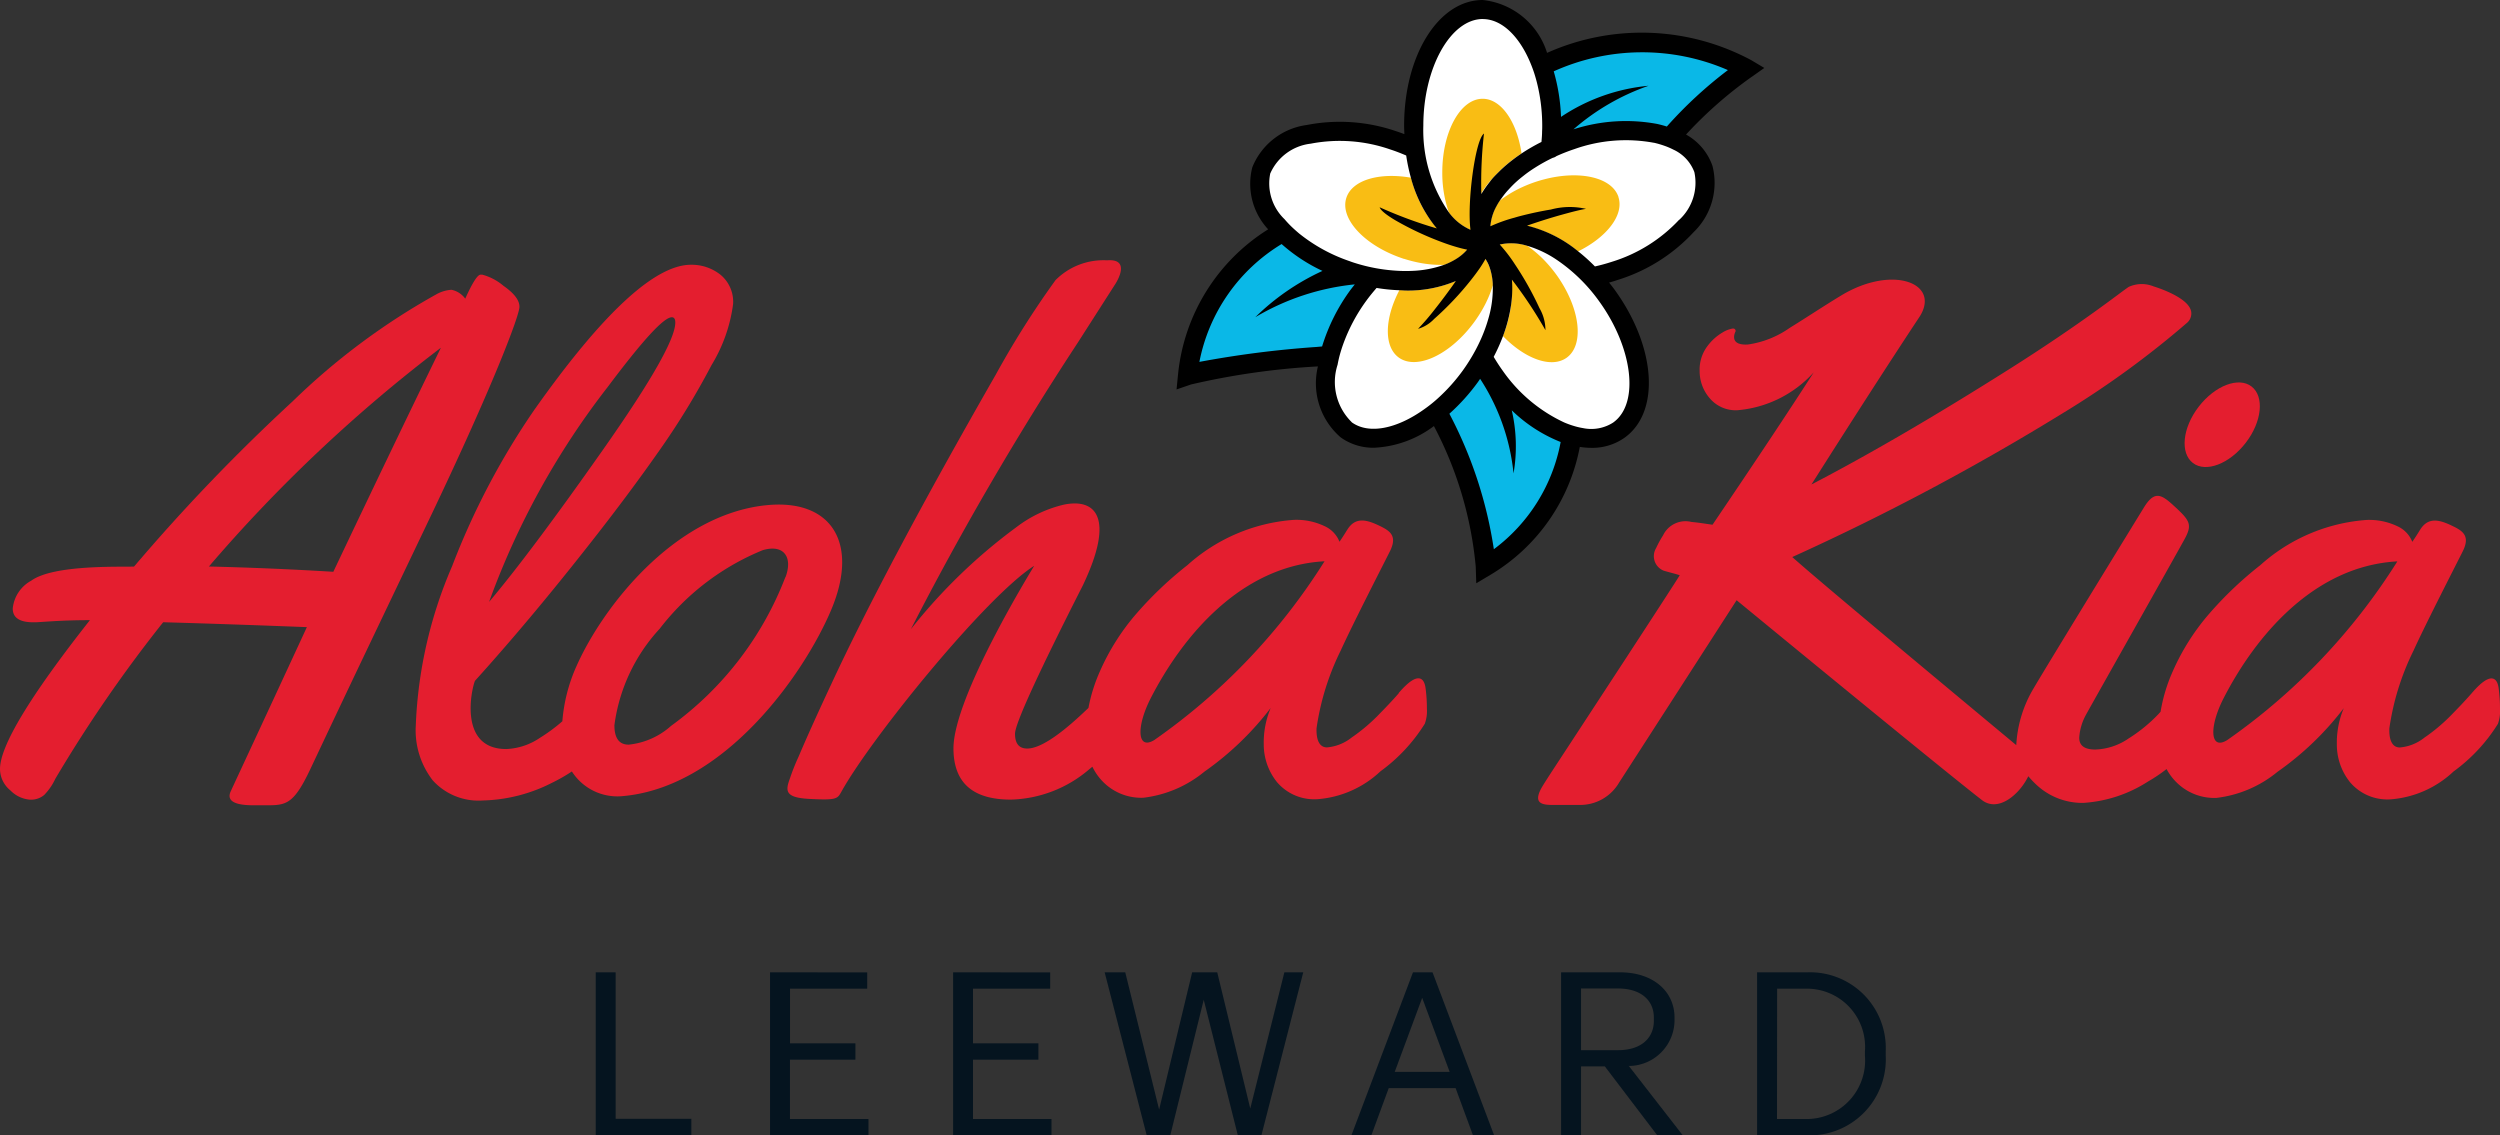 <svg id="AlohaKiaLeeward_Logo" xmlns="http://www.w3.org/2000/svg" xmlns:xlink="http://www.w3.org/1999/xlink" width="94.558" height="42.941" viewBox="0 0 94.558 42.941">
  <rect x="0" y="0" width="94.558" height="42.941" fill="#333333" stroke="none"/>
  <defs>
    <clipPath id="clip-path">
      <rect id="Rectangle_2716" data-name="Rectangle 2716" width="94.558" height="42.941" fill="none"/>
    </clipPath>
  </defs>
  <g id="Group_1259" data-name="Group 1259">
    <g id="Group_1258" data-name="Group 1258" clip-path="url(#clip-path)">
      <path id="Path_13099" data-name="Path 13099" d="M184.5,7.178c-.045.033-1.705,1.839-3.229,3.5-3.535,1.662-9.3,2.228-9.949,8.023,1.732-.6,6.73-.739,7.737-1.058.259.366.586.787.932,1.21a15.39,15.39,0,0,1,2.589,7.076c4.952-3.575,2.887-7.339,3.6-11.073,2.139-3.465,3.757-6.194,6.268-7.753a8.165,8.165,0,0,0-7.949.07" transform="translate(-126.398 -4.51)" fill="#0ab8e7"/>
      <path id="Path_13100" data-name="Path 13100" d="M198.624,7.637c-.419-1.628-3.709-1.86-5.78-.79.534-7.125-5.79-6.646-5.124.024-6.393-2.713-8.365,3.319-1.585,4.867-4.545,5.236.575,8.954,4.143,3.011,3.591,5.974,8.7,2.2,4.127-3.026,2.3-.356,4.86-2.514,4.22-4.086" transform="translate(-134.201 -1.243)" fill="#fff"/>
      <path id="Path_13101" data-name="Path 13101" d="M209.13,19.22a2.878,2.878,0,0,1,.809-1.951,5.466,5.466,0,0,1,1.1-.95c-.173-1.19-.766-2.068-1.473-2.068-.842,0-1.525,1.245-1.525,2.781a4.545,4.545,0,0,0,.253,1.532,1.99,1.99,0,0,0,.836.655" transform="translate(-153.489 -10.515)" fill="#f9bd14"/>
      <path id="Path_13102" data-name="Path 13102" d="M219.792,26.108c-.246-.745-1.474-1.019-2.82-.664-.1.026-.2.055-.3.088a5.039,5.039,0,0,0-.526.207,4.237,4.237,0,0,0-.858.52,1.968,1.968,0,0,0-.353,1,2.275,2.275,0,0,1,.8-.126,2.83,2.83,0,0,1,.287.018,4.551,4.551,0,0,1,2.234,1.019c1.094-.537,1.757-1.384,1.533-2.062" transform="translate(-158.576 -18.658)" fill="#f9bd14"/>
      <path id="Path_13103" data-name="Path 13103" d="M218.373,36.253a5.029,5.029,0,0,0-.378-.46,4.231,4.231,0,0,0-.727-.631,1.99,1.99,0,0,0-1.061-.039,2.283,2.283,0,0,1,.362.712,2.827,2.827,0,0,1,.072.277,4.564,4.564,0,0,1-.285,2.468c.841.869,1.843,1.236,2.417.819.641-.465.521-1.737-.245-2.92-.049-.076-.1-.152-.155-.227" transform="translate(-159.513 -25.872)" fill="#f9bd14"/>
      <path id="Path_13104" data-name="Path 13104" d="M203.282,37.767a2.834,2.834,0,0,1-.241.158,4.4,4.4,0,0,1-2.168.5c-.084,0-.171-.008-.257-.012-.565,1.069-.6,2.135-.029,2.552.637.462,1.8-.038,2.684-1.119.062-.076.124-.155.183-.237a5.046,5.046,0,0,0,.31-.483,4.262,4.262,0,0,0,.385-.9,1.983,1.983,0,0,0-.3-1.028,2.285,2.285,0,0,1-.569.57" transform="translate(-147.683 -27.443)" fill="#f9bd14"/>
      <path id="Path_13105" data-name="Path 13105" d="M196.259,28.51a5.016,5.016,0,0,0,.563.146,4.237,4.237,0,0,0,.973.083,1.99,1.99,0,0,0,.879-.593,2.28,2.28,0,0,1-.713-.367,2.783,2.783,0,0,1-.222-.184,4.565,4.565,0,0,1-1.21-2.151c-1.2-.21-2.23.084-2.449.763-.241.75.6,1.7,1.9,2.206q.135.052.276.1" transform="translate(-143.157 -18.722)" fill="#f9bd14"/>
      <path id="Path_13106" data-name="Path 13106" d="M191.465,2.9l.466-.33-.49-.292A8.765,8.765,0,0,0,183.714,2a2.864,2.864,0,0,0-2.434-2c-1.667,0-2.973,2.088-2.973,4.754,0,.108.006.214.01.32-.1-.039-.209-.078-.316-.112a6.535,6.535,0,0,0-3.382-.233,2.587,2.587,0,0,0-2.054,1.6,2.52,2.52,0,0,0,.6,2.345,7.322,7.322,0,0,0-3.408,5.48l-.057.576.547-.188a27.821,27.821,0,0,1,4.8-.683,2.7,2.7,0,0,0,.863,2.686,2.115,2.115,0,0,0,1.264.39,4.068,4.068,0,0,0,2.26-.82,14.128,14.128,0,0,1,1.582,5.318l.02.627.539-.32a7.179,7.179,0,0,0,3.377-4.837,2.855,2.855,0,0,0,.437.036,2.115,2.115,0,0,0,1.266-.39c1.349-.979,1.178-3.436-.388-5.593-.067-.093-.138-.18-.207-.268.109-.031.218-.062.326-.1a6.535,6.535,0,0,0,2.87-1.806,2.589,2.589,0,0,0,.714-2.507,2.173,2.173,0,0,0-1-1.186,15.651,15.651,0,0,1,2.5-2.194m-2.758,5.414a5.807,5.807,0,0,1-2.551,1.594c-.21.069-.423.126-.636.175a6.9,6.9,0,0,0-.637-.573,4.822,4.822,0,0,0-1.932-.97c.255-.089.517-.175.772-.254.352-.109.685-.2.96-.272.205-.052.38-.091.5-.109a2.72,2.72,0,0,0-1.328.025c-.325.053-.673.125-1.008.208-.126.031-.25.063-.37.1a5.826,5.826,0,0,0-.911.326,1.852,1.852,0,0,1,.23-.76c.036-.068.076-.136.12-.2.023-.034.047-.069.071-.1.063-.089.131-.178.209-.267.023-.026.049-.052.073-.079.085-.093.175-.185.272-.273s.169-.147.259-.217q.2-.161.43-.307a6.348,6.348,0,0,1,.693-.386.359.359,0,0,0,.141-.065,7,7,0,0,1,.683-.267,5.812,5.812,0,0,1,2.988-.24l.011,0a3.367,3.367,0,0,1,.373.106,2.668,2.668,0,0,1,.361.152,1.527,1.527,0,0,1,.8.853,1.91,1.91,0,0,1-.573,1.807m-2.479,7.654a1.526,1.526,0,0,1-1.155.223,2.68,2.68,0,0,1-.36-.085,3.375,3.375,0,0,1-.359-.131,5.838,5.838,0,0,1-2.317-1.948c-.125-.173-.24-.351-.347-.532a6.928,6.928,0,0,0,.353-.787,5.6,5.6,0,0,0,.308-1.2,4.34,4.34,0,0,0,.041-.534,3.766,3.766,0,0,0-.013-.4,16.43,16.43,0,0,1,1.269,1.912,1.675,1.675,0,0,0-.227-.834A11.954,11.954,0,0,0,182.5,10a5.731,5.731,0,0,0-.576-.751,2.013,2.013,0,0,1,1.036.047,4.019,4.019,0,0,1,1.118.53,6.355,6.355,0,0,1,1.6,1.561c1.284,1.769,1.535,3.869.548,4.586m-4.525,4.8a16.1,16.1,0,0,0-1.682-5.124,7.551,7.551,0,0,0,1.081-1.2c.029-.04.055-.081.082-.121a8.012,8.012,0,0,1,1.264,3.578,6.043,6.043,0,0,0-.068-2.388,5.629,5.629,0,0,0,1.85,1.2,6.538,6.538,0,0,1-2.528,4.056m-5.374-4.806a2.125,2.125,0,0,1-.536-2.171c.023-.125.051-.252.086-.38s.076-.255.121-.384a6.543,6.543,0,0,1,.874-1.65c.124-.171.258-.334.395-.492a6.882,6.882,0,0,0,.862.087c.086,0,.173.012.257.012a4.648,4.648,0,0,0,1.88-.362c-.26.373-.545.753-.8,1.075a9.3,9.3,0,0,1-.631.735,1.369,1.369,0,0,0,.609-.374,11.526,11.526,0,0,0,1.4-1.482c.117-.148.224-.292.318-.427.069-.1.126-.192.177-.28.01-.017.021-.034.03-.051l.019-.032c.012.019.021.04.032.06a1.494,1.494,0,0,1,.071.133,1.828,1.828,0,0,1,.089.25,2.241,2.241,0,0,1,.057.266q.018.116.025.239c0,.017,0,.035,0,.052a4.046,4.046,0,0,1-.164,1.25,5.737,5.737,0,0,1-.275.762,6.64,6.64,0,0,1-.47.876c-.074.117-.152.233-.235.347a6.739,6.739,0,0,1-.867.978q-.14.131-.284.248t-.3.227c-1.019.73-2.087.967-2.743.49m-5.76-2.278a6.7,6.7,0,0,1,3.111-4.461,6.388,6.388,0,0,0,1.545,1.016,8.938,8.938,0,0,0-2.541,1.751,9.148,9.148,0,0,1,3.764-1.242c-.053.067-.106.134-.157.2a7.153,7.153,0,0,0-1.08,2.148l-.21.019a38.335,38.335,0,0,0-4.432.565m2.684-7.132a1.91,1.91,0,0,1,1.528-1.122,5.809,5.809,0,0,1,3,.216c.209.067.412.147.611.232a6.82,6.82,0,0,0,.177.839,5,5,0,0,0,.857,1.764c.041.052.082.107.125.155a16.518,16.518,0,0,1-2.163-.8c.036.118.262.294.585.487a11.659,11.659,0,0,0,1.809.846c.194.072.379.132.549.18.133.038.258.069.366.088a1.486,1.486,0,0,1-.114.12,1.81,1.81,0,0,1-.3.232,2.488,2.488,0,0,1-.451.221,4.042,4.042,0,0,1-1.232.232c-.146.007-.3.007-.448,0a6.562,6.562,0,0,1-1.751-.315c-.049-.016-.1-.034-.144-.051a6.267,6.267,0,0,1-1.915-1.049c-.1-.085-.2-.173-.292-.262s-.181-.185-.262-.28a1.874,1.874,0,0,1-.536-1.737M181.28.721c.727,0,1.385.658,1.8,1.65.057.136.11.276.157.424a5.928,5.928,0,0,1,.155.6,6.692,6.692,0,0,1,.139,1.358c0,.069,0,.138-.005.207,0,.137-.012.274-.024.409a7,7,0,0,0-.752.435l-.114.078q-.128.089-.248.183a5.425,5.425,0,0,0-.441.379c-.1.1-.205.2-.3.309-.043.05-.08.1-.119.15a3.978,3.978,0,0,0-.3.435,16.476,16.476,0,0,1,.1-2.287c-.336.235-.646,2.648-.51,3.64a2.017,2.017,0,0,1-.81-.647,5.464,5.464,0,0,1-.974-3.292c0-2.186,1.031-4.033,2.251-4.033M187.9,4.692a6.45,6.45,0,0,0-3.188.2,8.647,8.647,0,0,1,2.841-1.648,7.141,7.141,0,0,0-3.311,1.177,7.189,7.189,0,0,0-.276-1.723,8.138,8.138,0,0,1,6.588-.047,16.028,16.028,0,0,0-2.31,2.135c-.111-.035-.224-.066-.344-.093" transform="translate(-125.199)"/>
      <path id="Path_13107" data-name="Path 13107" d="M136.725,53.929c-.261.3-.542.59-.822.875a6.724,6.724,0,0,1-.96.8,1.734,1.734,0,0,1-.935.375c-.263,0-.412-.241-.395-.724a9.732,9.732,0,0,1,.915-2.941c.452-1,1.729-3.484,1.868-3.768.292-.6-.039-.777-.449-.971-.492-.232-.879-.291-1.166.162-.086.135-.088.149-.3.465a1.082,1.082,0,0,0-.566-.592,2.47,2.47,0,0,0-1.158-.237,6.74,6.74,0,0,0-4.026,1.711,14.007,14.007,0,0,0-1.908,1.809,8.626,8.626,0,0,0-1.4,2.2,6.281,6.281,0,0,0-.438,1.394l-.25.235q-1.395,1.3-2.066,1.3-.461,0-.461-.559t2.566-5.613c1.222-2.563.489-3.3-.717-3.053a4.745,4.745,0,0,0-1.8.855,20.759,20.759,0,0,0-3.988,3.856,117.238,117.238,0,0,1,6.3-10.817l1.408-2.2c.112-.164.609-1.007-.289-.935a2.554,2.554,0,0,0-1.948.75,34.184,34.184,0,0,0-2.263,3.58q-4.132,7.212-6.224,11.712-.764,1.632-1.231,2.731a8.114,8.114,0,0,0-.329.827c-.161.447-.212.722.729.771,1.028.054,1.067,0,1.211-.257,1.111-2.019,5.48-7.406,7.3-8.559-.026.053-3.066,4.952-3.053,6.922.009,1.281.724,1.921,2.172,1.921a4.74,4.74,0,0,0,2.961-1.145c.042-.033.081-.067.121-.1a2.123,2.123,0,0,0,.468.635,2.03,2.03,0,0,0,1.461.539,4.451,4.451,0,0,0,2.309-.987,11.343,11.343,0,0,0,2.507-2.408,3.358,3.358,0,0,0-.263,1.375,2.273,2.273,0,0,0,.5,1.428,1.85,1.85,0,0,0,1.559.645,3.9,3.9,0,0,0,2.356-1.053,6.415,6.415,0,0,0,1.677-1.8,1.4,1.4,0,0,0,.079-.566,5.807,5.807,0,0,0-.052-.789c-.046-.336-.261-.691-1.02.2M127.477,55.7c-.654.4-.691-.5-.131-1.591,1.215-2.365,3.429-5,6.569-5.17a23.435,23.435,0,0,1-6.438,6.761" transform="translate(-83.817 -27.71)" fill="#e41e2f"/>
      <path id="Path_13108" data-name="Path 13108" d="M19.647,40.828q0-.368-.605-.789a2.059,2.059,0,0,0-.8-.421h-.066q-.171,0-.579.908a.848.848,0,0,0-.52-.336,1.336,1.336,0,0,0-.585.178,25.682,25.682,0,0,0-5.422,4.04,71.355,71.355,0,0,0-6,6.251c-.57.018-3.048-.075-3.888.533a1.347,1.347,0,0,0-.7,1.053c0,.4.339.542.9.519.29-.012.958-.079,2.019-.079Q0,57,0,58.317a1.053,1.053,0,0,0,.395.809,1.157,1.157,0,0,0,.737.349.779.779,0,0,0,.539-.177,2.2,2.2,0,0,0,.421-.612,52.262,52.262,0,0,1,4.08-5.922q2.342.066,5.435.185c-1.905,4.121-2.8,6.029-2.885,6.223-.256.579.826.513,1.109.514.943,0,1.218.094,1.908-1.369,1.773-3.759,2.19-4.617,4.54-9.54s3.369-7.606,3.369-7.949M7.9,50.658a56.749,56.749,0,0,1,8.777-8.277Q15,45.816,12.607,50.856q-2.382-.145-4.711-.2" transform="translate(0 -29.229)" fill="#e41e2f"/>
      <path id="Path_13109" data-name="Path 13109" d="M258.192,55.782c-.046-.336-.261-.691-1.02.2-.261.3-.542.59-.822.875a6.725,6.725,0,0,1-.961.8,1.734,1.734,0,0,1-.935.375c-.263,0-.412-.241-.395-.724a9.731,9.731,0,0,1,.915-2.941c.452-1,1.729-3.484,1.868-3.768.293-.6-.039-.777-.449-.971-.492-.232-.879-.291-1.166.162-.086.135-.088.149-.3.465a1.082,1.082,0,0,0-.566-.592,2.47,2.47,0,0,0-1.158-.237,6.74,6.74,0,0,0-4.026,1.711,14.007,14.007,0,0,0-1.908,1.809,8.628,8.628,0,0,0-1.4,2.2,6.232,6.232,0,0,0-.463,1.534l-.09.1a5.912,5.912,0,0,1-1.125.915,2.352,2.352,0,0,1-1.257.415q-.606,0-.605-.447a2.075,2.075,0,0,1,.263-.882c.087-.167,3.281-5.823,3.722-6.63.307-.563.2-.706-.429-1.282-.457-.417-.715-.553-1.106.081-.737,1.2-3.634,5.922-4.17,6.836a4.652,4.652,0,0,0-.661,2.158c-2.513-2.093-7.464-6.209-8.473-7.115A91.439,91.439,0,0,0,241.687,45.4a34.821,34.821,0,0,0,4.724-3.434.463.463,0,0,0,.158-.355c0-.5-.988-.881-1.431-1.02a1.188,1.188,0,0,0-.937.02c-.305.2-1.742,1.357-4.54,3.125s-5.285,3.217-7.461,4.349q2.435-3.843,4.106-6.369c.769-1.255-1.038-1.936-2.947-.8-.663.4-1.312.833-1.987,1.25a3.634,3.634,0,0,1-1.579.625c-.759.04-.461-.5-.461-.5a.093.093,0,0,0-.105-.105,1.055,1.055,0,0,0-.382.145,1.932,1.932,0,0,0-.573.513,1.467,1.467,0,0,0-.3.947,1.56,1.56,0,0,0,.382,1.033,1.287,1.287,0,0,0,1.039.453,4.388,4.388,0,0,0,2.895-1.434q-1.342,2.092-3.829,5.764c-.36-.052-.507-.077-.8-.106a.939.939,0,0,0-1.07.507,3.956,3.956,0,0,0-.263.481.59.59,0,0,0,.292.858c.256.073.478.128.6.17-.143.256-3.778,5.81-4.815,7.392-.145.222-.273.422-.358.56-.423.689-.031.736.375.736h1.018a1.7,1.7,0,0,0,1.486-.843c.331-.509,4.446-6.9,4.446-6.9s7.8,6.416,9.276,7.557c.635.49,1.44-.237,1.757-.9a3.334,3.334,0,0,0,.292.309,2.54,2.54,0,0,0,1.79.7,5.1,5.1,0,0,0,2.447-.809,5.832,5.832,0,0,0,.7-.471,2.119,2.119,0,0,0,.427.552,2.03,2.03,0,0,0,1.461.539,4.451,4.451,0,0,0,2.309-.987,11.343,11.343,0,0,0,2.507-2.408,3.353,3.353,0,0,0-.263,1.375,2.273,2.273,0,0,0,.5,1.428,1.85,1.85,0,0,0,1.559.645,3.9,3.9,0,0,0,2.356-1.053,6.415,6.415,0,0,0,1.677-1.8,1.4,1.4,0,0,0,.079-.566,5.807,5.807,0,0,0-.052-.789m-10.268,1.97c-.654.4-.691-.5-.131-1.591,1.215-2.365,3.429-5,6.569-5.17a23.439,23.439,0,0,1-6.438,6.761" transform="translate(-163.686 -29.76)" fill="#e41e2f"/>
      <path id="Path_13110" data-name="Path 13110" d="M73.165,47.283c-3.465.395-6.134,3.872-7.112,6.066a6.28,6.28,0,0,0-.541,2.1,6.567,6.567,0,0,1-.852.629,2.431,2.431,0,0,1-1.27.421c-1.818,0-1.314-2.264-1.184-2.579q2.106-2.329,4.395-5.25,1.447-1.842,2.593-3.481a28.749,28.749,0,0,0,1.96-3.211,5.887,5.887,0,0,0,.816-2.309,1.325,1.325,0,0,0-.48-1.112,1.756,1.756,0,0,0-1.112-.375q-2.053,0-5.935,5.5a28.18,28.18,0,0,0-3.1,5.9,16.781,16.781,0,0,0-1.375,6.033,3.094,3.094,0,0,0,.645,2.073,2.335,2.335,0,0,0,1.881.757,6.056,6.056,0,0,0,2.619-.665,6.414,6.414,0,0,0,.759-.433,2.042,2.042,0,0,0,1.859.938c3.9-.3,6.925-4.625,7.948-7.046,1.087-2.573-.023-4.239-2.513-3.955M67.231,42.8c1.313-1.75,2.114-2.632,2.421-2.632.088,0,.132.065.132.2q0,.921-2.743,4.822t-4.3,5.744A29.734,29.734,0,0,1,67.231,42.8M73.946,50a12.456,12.456,0,0,1-4.321,5.622,2.827,2.827,0,0,1-1.605.711q-.54,0-.539-.737a6.651,6.651,0,0,1,1.711-3.645,9.4,9.4,0,0,1,3.9-2.974c.812-.239,1.141.281.86,1.023" transform="translate(-44.242 -28.168)" fill="#e41e2f"/>
      <path id="Path_13111" data-name="Path 13111" d="M315.426,58.2c.491.376,1.385.033,2-.766s.708-1.752.217-2.128-1.385-.033-2,.767-.708,1.752-.217,2.127" transform="translate(-232.483 -40.688)" fill="#e41e2f"/>
    </g>
  </g>
  <path id="Path_13112" data-name="Path 13112" d="M85.929,140.252v6.164h3.617v-.624H86.683v-5.539Z" transform="translate(-63.397 -103.475)" fill="#05141f"/>
  <path id="Path_13113" data-name="Path 13113" d="M111.07,140.252v6.164h3.723V145.8h-2.969v-2.246H114.3v-.616h-2.474v-2.068h2.92v-.616Z" transform="translate(-81.945 -103.475)" fill="#05141f"/>
  <path id="Path_13114" data-name="Path 13114" d="M137.479,140.252v6.164H141.2V145.8h-2.969v-2.246h2.474v-.616h-2.474v-2.068h2.92v-.616Z" transform="translate(-101.429 -103.475)" fill="#05141f"/>
  <path id="Path_13115" data-name="Path 13115" d="M166.137,140.252l-1.29,5.15-1.249-5.15h-.949l-1.249,5.191-1.281-5.191h-.779l1.59,6.164h.892l1.265-5.126,1.29,5.126h.892l1.582-6.164Z" transform="translate(-117.558 -103.475)" fill="#05141f"/>
  <path id="Path_13116" data-name="Path 13116" d="M197.609,141.217l1.038,2.8H196.57Zm-.349-.965-2.328,6.164h.754l.657-1.784h2.53l.657,1.784h.8L198,140.252Z" transform="translate(-143.817 -103.475)" fill="#05141f"/>
  <g id="Group_1261" data-name="Group 1261">
    <g id="Group_1260" data-name="Group 1260" clip-path="url(#clip-path)">
      <path id="Path_13117" data-name="Path 13117" d="M225.177,146.415v-6.164h2.238c1.225,0,2.052.706,2.052,1.711v.13a1.737,1.737,0,0,1-1.728,1.7l2.044,2.628h-.965l-1.987-2.612h-.9v2.612Zm.754-3.22h1.4c.86,0,1.354-.446,1.354-1.111v-.122c0-.657-.495-1.1-1.354-1.1h-1.4Z" transform="translate(-166.131 -103.474)" fill="#05141f"/>
      <path id="Path_13118" data-name="Path 13118" d="M253.441,146.415v-6.164h1.89a2.865,2.865,0,0,1,2.976,2.993v.154a2.876,2.876,0,0,1-2.976,3.017Zm.754-.616h1.119a2.212,2.212,0,0,0,2.206-2.4v-.154a2.2,2.2,0,0,0-2.206-2.376H254.2Z" transform="translate(-186.983 -103.474)" fill="#05141f"/>
    </g>
  </g>
</svg>
